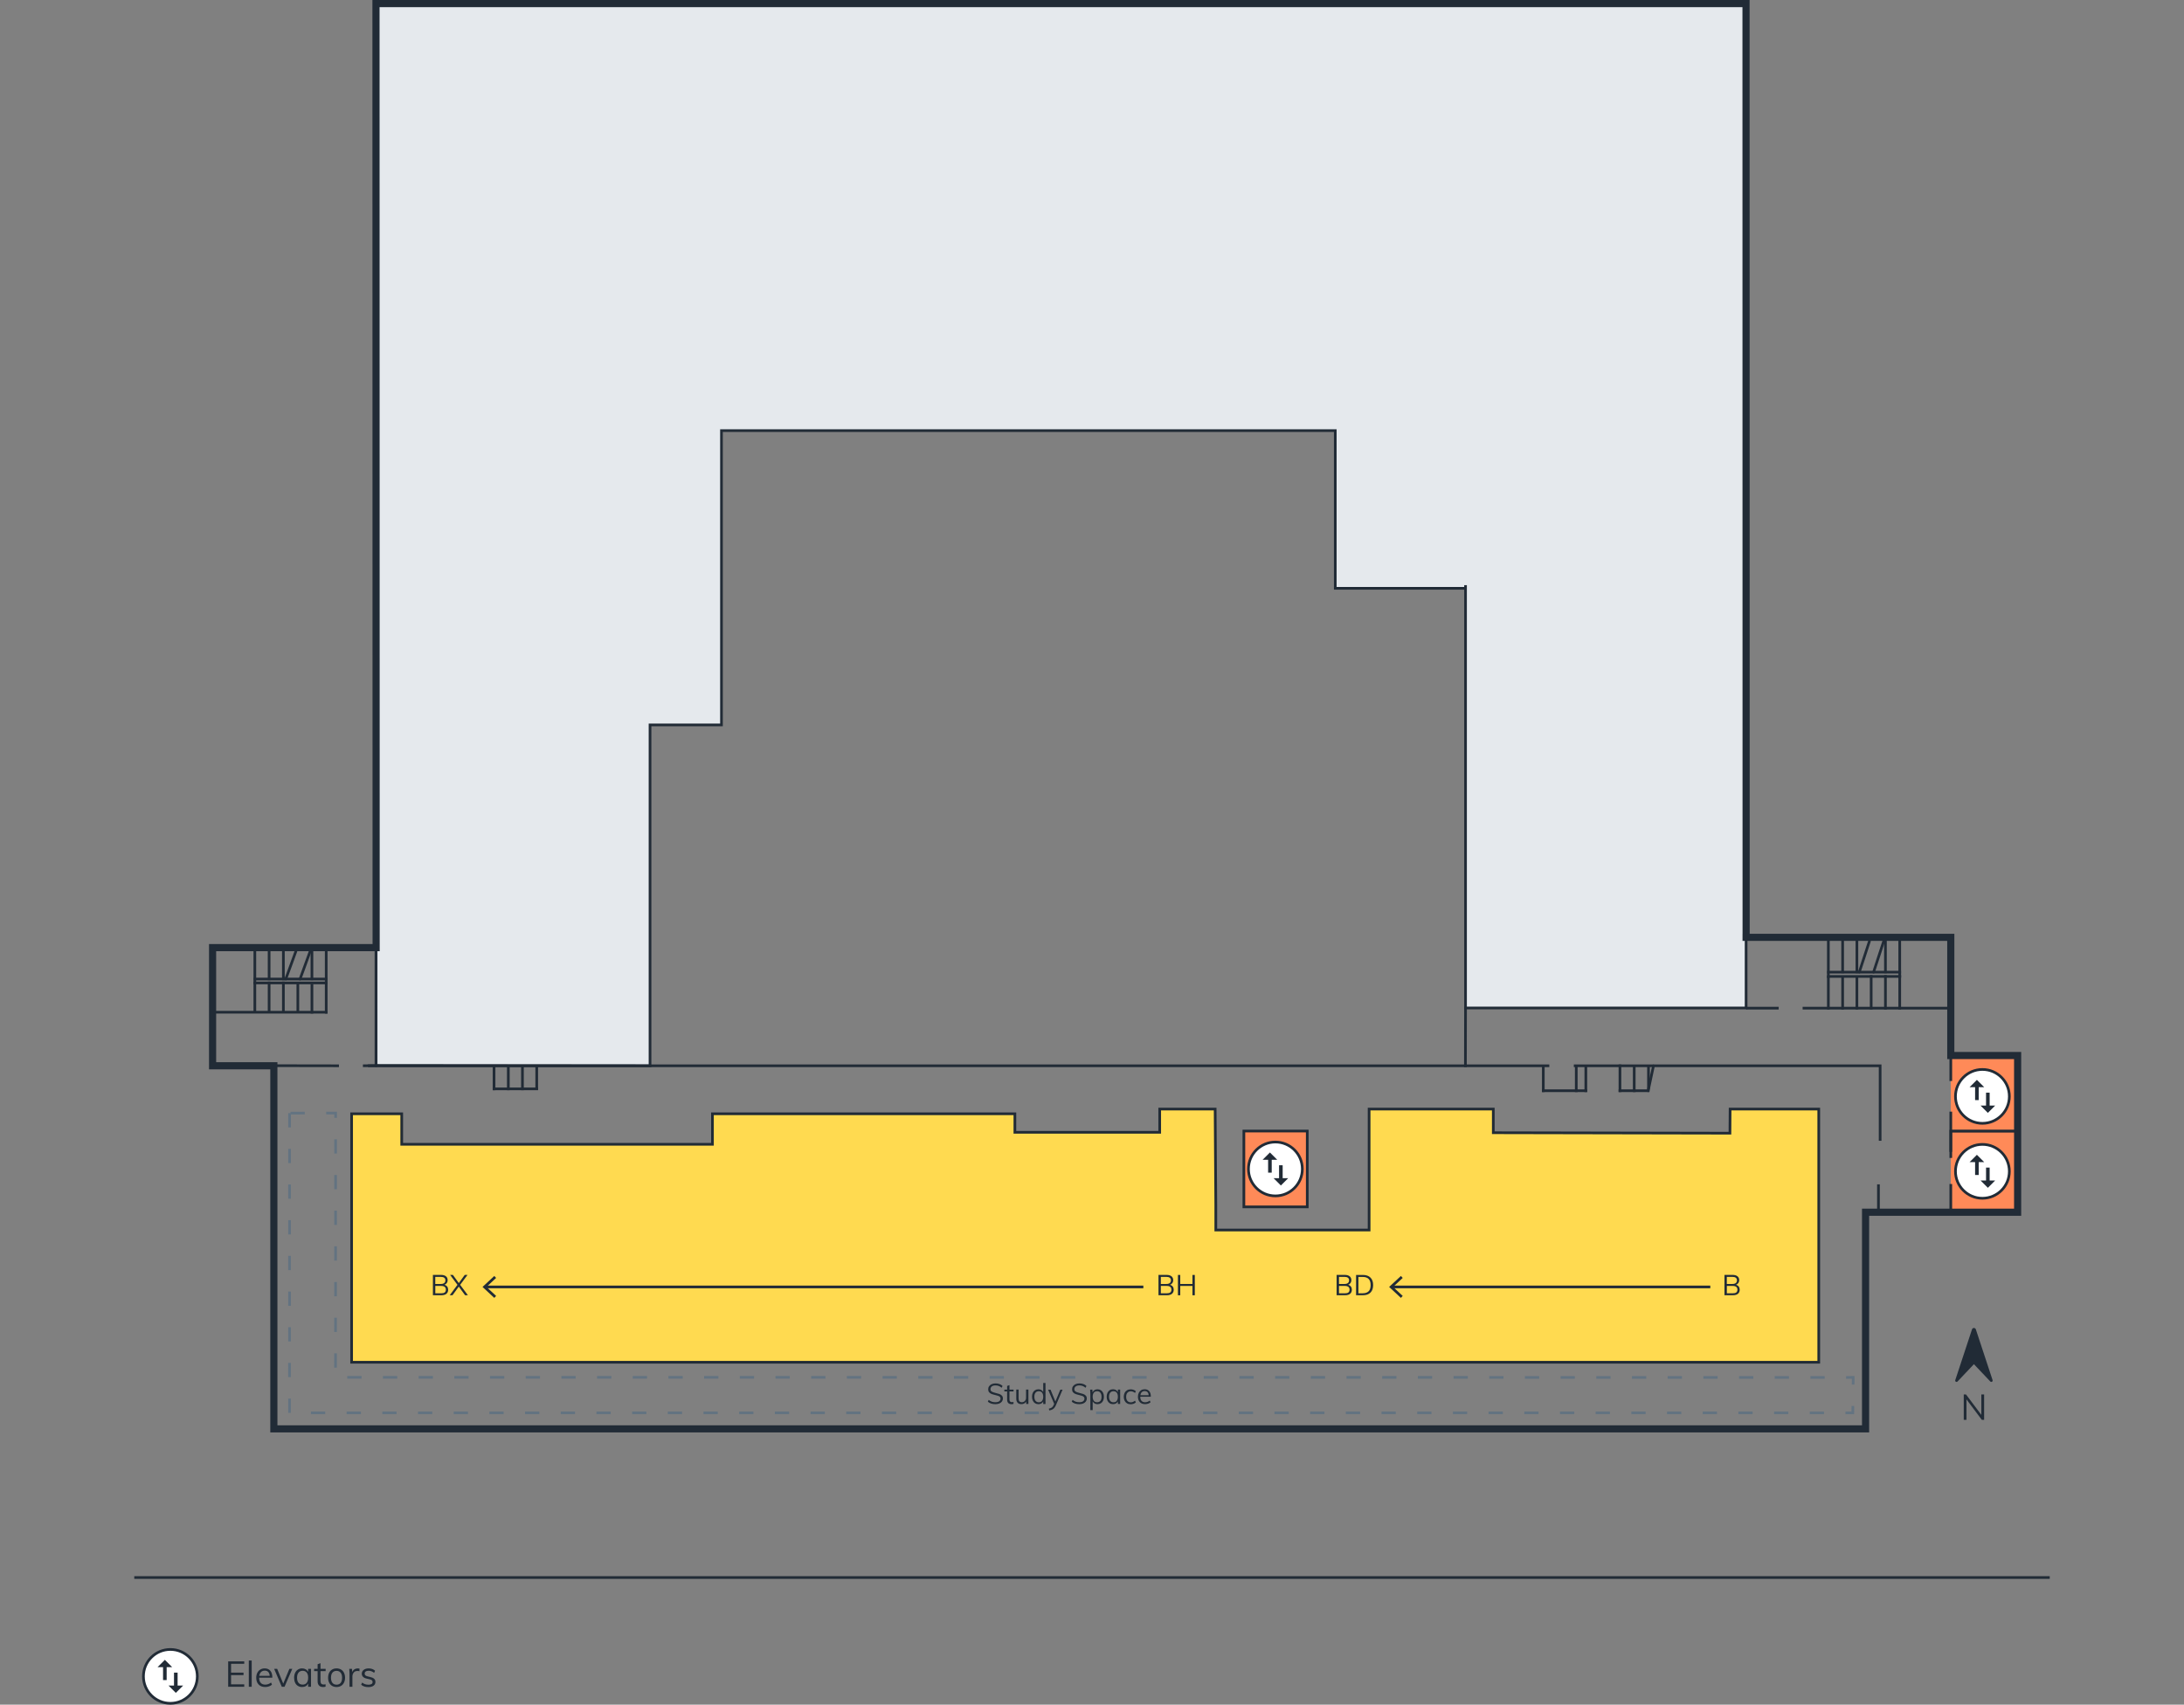 <?xml version="1.0" encoding="UTF-8"?>
<svg id="Text_Icons" data-name="Text &amp;amp; Icons" xmlns="http://www.w3.org/2000/svg" viewBox="0 0 612 477.76">
  <rect x="0" y="0" width="612" height="477.76" fill="#808080" stroke="none"/>
  <defs>
    <style>
      .cls-1 {
        fill: #212b36;
      }

      .cls-2 {
        fill: #e5e9ed;
      }

      .cls-2, .cls-3, .cls-4, .cls-5, .cls-6, .cls-7, .cls-8, .cls-9 {
        stroke: #212b36;
      }

      .cls-2, .cls-3, .cls-5, .cls-10, .cls-6, .cls-7, .cls-8, .cls-9 {
        stroke-width: .75px;
      }

      .cls-3 {
        fill: #ffda50;
      }

      .cls-4 {
        stroke-width: 2px;
      }

      .cls-4, .cls-5, .cls-10, .cls-6, .cls-9 {
        fill: none;
      }

      .cls-4, .cls-7, .cls-8 {
        stroke-miterlimit: 10;
      }

      .cls-5 {
        stroke-linecap: round;
      }

      .cls-10 {
        stroke: #637381;
        stroke-dasharray: 0 0 4 6;
      }

      .cls-7 {
        fill: #ff8a58;
      }

      .cls-8 {
        fill: #fff;
      }

      .cls-9 {
        stroke-linecap: square;
      }
    </style>
  </defs>
  <line class="cls-9" x1="60.44" y1="283.69" x2="91.41" y2="283.69"/>
  <g>
    <line class="cls-9" x1="71.41" y1="266.32" x2="71.41" y2="275.48"/>
    <line class="cls-9" x1="75.41" y1="266.32" x2="75.41" y2="274.33"/>
    <line class="cls-9" x1="79.41" y1="266.32" x2="79.41" y2="274.33"/>
    <line class="cls-5" x1="82.92" y1="266.6" x2="80.08" y2="274.39"/>
    <line class="cls-9" x1="71.46" y1="274.39" x2="91.41" y2="274.39"/>
    <line class="cls-9" x1="71.46" y1="275.48" x2="91.41" y2="275.48"/>
    <line class="cls-5" x1="86.92" y1="266.6" x2="84.08" y2="274.39"/>
    <line class="cls-9" x1="87.41" y1="266.32" x2="87.41" y2="274.33"/>
    <line class="cls-9" x1="91.41" y1="266.14" x2="91.41" y2="275.48"/>
    <line class="cls-9" x1="71.41" y1="275.48" x2="71.41" y2="283.49"/>
    <line class="cls-9" x1="75.41" y1="275.48" x2="75.41" y2="283.49"/>
    <line class="cls-9" x1="79.41" y1="275.48" x2="79.41" y2="283.49"/>
    <line class="cls-9" x1="87.41" y1="276.09" x2="87.41" y2="283.69"/>
    <line class="cls-9" x1="91.41" y1="275.91" x2="91.41" y2="283.69"/>
    <line class="cls-9" x1="83.46" y1="275.68" x2="83.46" y2="283.29"/>
  </g>
  <g>
    <line class="cls-9" x1="512.34" y1="263.5" x2="512.34" y2="273.66"/>
    <line class="cls-9" x1="516.34" y1="263.5" x2="516.34" y2="272.39"/>
    <line class="cls-9" x1="520.34" y1="263.5" x2="520.34" y2="272.39"/>
    <line class="cls-5" x1="523.84" y1="263.82" x2="521.01" y2="272.46"/>
    <line class="cls-9" x1="512.38" y1="272.46" x2="532.34" y2="272.46"/>
    <line class="cls-9" x1="512.38" y1="273.66" x2="532.34" y2="273.66"/>
    <line class="cls-5" x1="527.84" y1="263.82" x2="525.01" y2="272.46"/>
    <line class="cls-9" x1="528.34" y1="263.5" x2="528.34" y2="272.39"/>
    <line class="cls-9" x1="532.34" y1="263.31" x2="532.34" y2="273.66"/>
    <line class="cls-9" x1="524.34" y1="273.66" x2="524.34" y2="282.55"/>
    <line class="cls-9" x1="528.34" y1="273.66" x2="528.34" y2="282.55"/>
    <line class="cls-9" x1="532.34" y1="273.66" x2="532.34" y2="282.55"/>
    <line class="cls-9" x1="512.34" y1="274" x2="512.34" y2="282.55"/>
    <line class="cls-9" x1="516.34" y1="274" x2="516.34" y2="282.55"/>
    <line class="cls-9" x1="520.34" y1="274" x2="520.34" y2="282.55"/>
  </g>
  <g>
    <line class="cls-9" x1="142.44" y1="298.9" x2="142.44" y2="305.17"/>
    <line class="cls-9" x1="138.44" y1="298.7" x2="138.44" y2="305.17"/>
    <line class="cls-9" x1="138.44" y1="305.17" x2="150.4" y2="305.17"/>
    <line class="cls-9" x1="146.4" y1="298.9" x2="146.4" y2="305.17"/>
    <line class="cls-9" x1="150.4" y1="298.8" x2="150.4" y2="305.07"/>
  </g>
  <line class="cls-9" x1="410.67" y1="282.5" x2="410.64" y2="298.7"/>
  <polyline class="cls-7" points="546.65 302.97 546.65 295.81 565.37 295.81 565.37 317.04 546.65 317.04"/>
  <polyline class="cls-7" points="546.65 324.53 546.65 317.04 565.37 317.04 565.37 339.24 546.65 339.24"/>
  <polyline class="cls-2" points="489.29 261.36 489.29 282.5 410.67 282.5 410.67 164 410.67 164.88 374.17 164.88 374.17 120.68 202.17 120.68 202.17 203.16 182.15 203.16 182.15 298.7 105.39 298.63 105.4 123.4 105.36 123.4 105.36 101.56 105.36 101.56 105.36 22.84 105.36 22.84 105.36 1 489.27 1 489.27 123.4 489.29 123.4 489.29 261.36"/>
  <line class="cls-9" x1="38" y1="442.12" x2="574" y2="442.12"/>
  <line class="cls-6" x1="505.13" y1="282.55" x2="546.65" y2="282.55"/>
  <line class="cls-6" x1="489.3" y1="282.55" x2="498.42" y2="282.55"/>
  <polyline class="cls-6" points="94.98 298.7 59.57 298.64 59.57 265.85 105.36 265.85 105.36 298.64 101.7 298.7"/>
  <line class="cls-6" x1="526.38" y1="339.68" x2="526.38" y2="331.93"/>
  <line class="cls-6" x1="546.65" y1="322.83" x2="546.65" y2="311.55"/>
  <line class="cls-7" x1="546.65" y1="339.65" x2="546.65" y2="331.83"/>
  <polyline class="cls-4" points="488.29 262.7 546.65 262.7 546.65 295.82 565.38 295.82 565.38 339.74 522.77 339.74 522.77 400.46 76.74 400.46 76.74 298.7 59.57 298.7 59.57 265.58 105.4 265.58 105.36 1 489.27 1 489.3 262.7"/>
  <g>
    <g>
      <line class="cls-9" x1="432.46" y1="298.89" x2="432.46" y2="305.69"/>
      <line class="cls-9" x1="444.38" y1="298.89" x2="444.38" y2="305.69"/>
      <line class="cls-9" x1="441.7" y1="298.89" x2="441.7" y2="305.69"/>
      <line class="cls-9" x1="432.46" y1="305.69" x2="444.38" y2="305.69"/>
    </g>
    <g>
      <line class="cls-9" x1="457.94" y1="298.92" x2="457.94" y2="305.69"/>
      <line class="cls-9" x1="453.94" y1="298.7" x2="453.94" y2="305.69"/>
      <line class="cls-5" x1="461.94" y1="298.82" x2="461.94" y2="305.09"/>
      <line class="cls-5" x1="461.85" y1="305.69" x2="463.34" y2="298.72"/>
      <line class="cls-9" x1="453.94" y1="305.69" x2="461.85" y2="305.69"/>
    </g>
    <polyline class="cls-6" points="441.02 298.7 503.9 298.7 526.85 298.7 526.85 319.72"/>
    <line class="cls-6" x1="434.14" y1="298.7" x2="103.1" y2="298.7"/>
  </g>
  <g>
    <path class="cls-1" d="M63.94,465.62h4.5v.68h-3.69v2.48h3.49v.69h-3.49v2.59h3.69v.68h-4.5v-7.12Z"/>
    <path class="cls-1" d="M69.72,465.38h.81v7.36h-.81v-7.36Z"/>
    <path class="cls-1" d="M76.31,470.2h-3.69c0,.64,.15,1.12,.45,1.45,.29,.33,.71,.49,1.26,.49,.59,0,1.13-.2,1.62-.59l.27,.59c-.22,.21-.5,.37-.84,.49-.34,.12-.7,.18-1.06,.18-.79,0-1.4-.23-1.85-.7-.45-.46-.67-1.1-.67-1.9,0-.51,.1-.97,.3-1.37s.48-.71,.84-.92c.36-.22,.77-.33,1.23-.33,.67,0,1.19,.22,1.57,.65,.38,.44,.57,1.04,.57,1.81v.15Zm-3.15-1.6c-.26,.25-.43,.61-.51,1.07h2.93c-.04-.47-.18-.83-.41-1.08-.24-.25-.57-.37-.99-.37s-.76,.13-1.02,.38Z"/>
    <path class="cls-1" d="M81.9,467.72l-2.17,5.02h-.77l-2.14-5.02h.85l1.7,4.14,1.72-4.14h.81Z"/>
    <path class="cls-1" d="M87.15,467.71v5.03h-.8v-.91c-.15,.31-.37,.56-.67,.73s-.64,.25-1.04,.25c-.45,0-.84-.11-1.17-.32-.34-.21-.6-.51-.78-.9-.18-.39-.27-.85-.27-1.37s.09-.98,.28-1.38c.19-.4,.45-.71,.79-.92,.34-.22,.72-.33,1.16-.33,.39,0,.74,.09,1.03,.26,.29,.17,.52,.42,.67,.73v-.87h.8Zm-1.2,3.92c.27-.34,.4-.82,.4-1.44s-.13-1.1-.4-1.43c-.27-.33-.65-.5-1.14-.5s-.88,.17-1.15,.51c-.28,.34-.42,.82-.42,1.44s.14,1.09,.41,1.42,.66,.5,1.16,.5,.87-.17,1.14-.5Z"/>
    <path class="cls-1" d="M89.81,468.35v2.75c0,.37,.08,.63,.23,.79,.15,.15,.37,.22,.65,.22,.19,0,.37-.03,.54-.09v.69c-.21,.07-.44,.1-.7,.1-.48,0-.86-.13-1.12-.41-.27-.27-.41-.67-.41-1.19v-2.86h-.98v-.64h.98v-1.29l.81-.29v1.58h1.44v.64h-1.44Z"/>
    <path class="cls-1" d="M93.06,472.49c-.36-.21-.64-.52-.83-.91-.2-.39-.29-.85-.29-1.38s.1-.99,.29-1.38,.48-.7,.83-.91c.36-.21,.78-.32,1.25-.32s.89,.11,1.25,.32c.36,.21,.64,.52,.83,.91s.3,.85,.3,1.38-.1,.99-.3,1.38c-.2,.39-.47,.7-.83,.91-.36,.21-.78,.32-1.25,.32s-.89-.11-1.25-.32Zm2.4-.84c.27-.33,.4-.81,.4-1.45s-.14-1.09-.41-1.42-.65-.5-1.14-.5-.88,.17-1.15,.5-.41,.81-.41,1.42,.14,1.12,.41,1.45c.27,.33,.65,.5,1.15,.5s.88-.17,1.15-.5Z"/>
    <path class="cls-1" d="M100.74,467.65l-.02,.74c-.15-.05-.33-.08-.53-.08-.49,0-.85,.15-1.08,.46s-.36,.67-.36,1.1v2.87h-.81v-3.62c0-.52-.03-.99-.08-1.41h.77l.08,.93c.13-.34,.33-.6,.61-.78,.28-.18,.6-.27,.96-.27,.17,0,.32,.02,.46,.06Z"/>
    <path class="cls-1" d="M101.21,472.16l.27-.6c.27,.21,.55,.37,.83,.46,.28,.09,.59,.14,.94,.14,.38,0,.67-.06,.87-.19,.2-.13,.29-.32,.29-.57,0-.2-.07-.36-.2-.48-.13-.12-.35-.21-.66-.28l-.85-.2c-.42-.09-.75-.26-.98-.5s-.34-.53-.34-.86c0-.44,.18-.8,.53-1.07,.35-.28,.82-.42,1.4-.42,.35,0,.69,.06,1,.17s.58,.28,.79,.49l-.27,.59c-.47-.39-.98-.59-1.52-.59-.36,0-.64,.07-.83,.21-.2,.14-.29,.33-.29,.58,0,.21,.06,.37,.18,.49s.32,.21,.6,.28l.85,.21c.47,.11,.81,.27,1.04,.5,.23,.22,.34,.51,.34,.88,0,.43-.18,.78-.53,1.04-.35,.26-.83,.39-1.44,.39-.85,0-1.52-.22-2.01-.65Z"/>
  </g>
  <g>
    <circle class="cls-8" cx="47.74" cy="469.83" r="7.55"/>
    <path class="cls-1" d="M46.19,465.19l2.05,2.05h-1.54v3.62h-1.01v-3.62h-1.54l2.05-2.05Zm3.59,7.21h1.54l-2.05,2.05-2.05-2.05h1.54v-3.62h1.01v3.62Z"/>
  </g>
  <rect class="cls-7" x="348.56" y="316.99" width="17.76" height="21.25"/>
  <g>
    <circle class="cls-8" cx="357.39" cy="327.62" r="7.55"/>
    <path class="cls-1" d="M355.85,322.99l2.05,2.05h-1.54v3.62h-1.01v-3.62h-1.54l2.05-2.05Zm3.59,7.21h1.54l-2.05,2.05-2.05-2.05h1.54v-3.62h1.01v3.62Z"/>
  </g>
  <g>
    <circle class="cls-8" cx="555.51" cy="307.28" r="7.55"/>
    <path class="cls-1" d="M553.96,302.64l2.05,2.05h-1.54v3.62h-1.01v-3.62h-1.54l2.05-2.05Zm3.59,7.21h1.54l-2.05,2.05-2.05-2.05h1.54v-3.62h1.01v3.62Z"/>
  </g>
  <g>
    <circle class="cls-8" cx="555.51" cy="328.28" r="7.55"/>
    <path class="cls-1" d="M553.96,323.64l2.05,2.05h-1.54v3.62h-1.01v-3.62h-1.54l2.05-2.05Zm3.59,7.21h1.54l-2.05,2.05-2.05-2.05h1.54v-3.62h1.01v3.62Z"/>
  </g>
  <path class="cls-1" d="M558.38,386.92c0,.11-.04,.2-.11,.27-.07,.07-.16,.11-.27,.11-.1,0-.2-.04-.27-.11l-4.6-4.86-4.6,4.86c-.07,.07-.16,.11-.27,.11-.21,0-.38-.17-.38-.38,0-.03,0-.04,0-.07s.01-.05,.03-.08l4.7-14.25c.09-.2,.28-.34,.52-.34s.43,.15,.52,.34l4.7,14.25s.03,.09,.03,.15Z"/>
  <path class="cls-1" d="M555.99,390.81v7.12h-.64l-4.3-5.73v5.73h-.77v-7.12h.63l4.3,5.73v-5.73h.78Z"/>
  <polygon class="cls-3" points="509.65 310.83 509.65 381.79 98.53 381.79 98.53 312.15 112.57 312.15 112.57 320.71 199.64 320.71 199.64 312.15 284.39 312.15 284.39 317.34 324.97 317.34 324.97 310.83 340.51 310.83 340.69 337.71 340.69 337.71 340.69 344.72 351.97 344.72 383.65 344.72 383.65 310.83 418.45 310.83 418.45 317.46 484.76 317.59 484.81 310.83 509.65 310.83"/>
  <g>
    <path class="cls-1" d="M487.23,360.58c.18,.24,.27,.53,.27,.88,0,.5-.17,.88-.5,1.15-.33,.27-.8,.4-1.4,.4h-2.37v-5.7h2.29c.58,0,1.03,.13,1.36,.39,.32,.26,.48,.62,.48,1.1,0,.3-.08,.57-.24,.79s-.38,.39-.66,.49c.33,.09,.58,.25,.76,.49Zm-3.34-.73h1.54c.43,0,.75-.08,.97-.26,.22-.17,.33-.42,.33-.75,0-.65-.43-.98-1.3-.98h-1.54v1.98Zm2.65,2.37c.21-.17,.32-.43,.32-.77,0-.7-.44-1.05-1.3-1.05h-1.66v2.07h1.66c.45,0,.78-.08,.99-.25Z"/>
    <g>
      <line class="cls-6" x1="479.26" y1="360.68" x2="390.07" y2="360.68"/>
      <polygon class="cls-1" points="392.56 357.61 393.07 358.16 390.36 360.68 393.07 363.2 392.56 363.75 389.26 360.68 392.56 357.61"/>
    </g>
    <g>
      <path class="cls-1" d="M378.55,360.58c.18,.24,.27,.53,.27,.88,0,.5-.17,.88-.5,1.15-.33,.27-.8,.4-1.4,.4h-2.37v-5.7h2.29c.58,0,1.03,.13,1.36,.39,.32,.26,.48,.62,.48,1.1,0,.3-.08,.57-.24,.79-.16,.22-.38,.39-.66,.49,.33,.09,.58,.25,.76,.49Zm-3.35-.73h1.54c.43,0,.75-.08,.97-.26,.22-.17,.33-.42,.33-.75,0-.65-.43-.98-1.29-.98h-1.54v1.98Zm2.65,2.37c.21-.17,.32-.43,.32-.77,0-.7-.44-1.05-1.3-1.05h-1.66v2.07h1.66c.45,0,.78-.08,.99-.25Z"/>
      <path class="cls-1" d="M380,357.32h1.91c.91,0,1.62,.25,2.12,.74,.5,.49,.75,1.19,.75,2.1s-.25,1.62-.75,2.11c-.5,.5-1.21,.74-2.12,.74h-1.91v-5.7Zm1.87,5.14c.73,0,1.29-.19,1.66-.58,.37-.38,.55-.96,.55-1.72,0-1.52-.74-2.28-2.21-2.28h-1.22v4.58h1.22Z"/>
    </g>
  </g>
  <g>
    <g>
      <path class="cls-1" d="M125.31,360.58c.18,.24,.27,.53,.27,.88,0,.5-.16,.88-.5,1.15-.33,.27-.8,.4-1.4,.4h-2.37v-5.7h2.29c.58,0,1.03,.13,1.36,.39s.48,.62,.48,1.1c0,.3-.08,.57-.24,.79-.16,.22-.38,.39-.66,.49,.33,.09,.58,.25,.76,.49Zm-3.34-.73h1.54c.43,0,.75-.08,.97-.26s.33-.42,.33-.75c0-.65-.43-.98-1.3-.98h-1.54v1.98Zm2.65,2.37c.21-.17,.32-.43,.32-.77,0-.7-.44-1.05-1.3-1.05h-1.66v2.07h1.66c.45,0,.78-.08,.99-.25Z"/>
      <path class="cls-1" d="M131.11,363.01h-.78l-1.77-2.42-1.76,2.42h-.78l2.17-2.92-2.06-2.78h.78l1.66,2.29,1.66-2.29h.78l-2.07,2.78,2.17,2.91Z"/>
    </g>
    <g>
      <path class="cls-1" d="M328.63,360.58c.18,.24,.27,.53,.27,.88,0,.5-.17,.88-.5,1.15-.33,.27-.8,.4-1.4,.4h-2.37v-5.7h2.29c.58,0,1.03,.13,1.36,.39,.32,.26,.48,.62,.48,1.1,0,.3-.08,.57-.24,.79-.16,.22-.38,.39-.66,.49,.33,.09,.58,.25,.76,.49Zm-3.35-.73h1.54c.43,0,.75-.08,.97-.26,.22-.17,.33-.42,.33-.75,0-.65-.43-.98-1.29-.98h-1.54v1.98Zm2.65,2.37c.21-.17,.32-.43,.32-.77,0-.7-.44-1.05-1.3-1.05h-1.66v2.07h1.66c.45,0,.78-.08,.99-.25Z"/>
      <path class="cls-1" d="M334.81,357.32v5.7h-.66v-2.62h-3.42v2.62h-.65v-5.7h.65v2.53h3.42v-2.53h.66Z"/>
    </g>
    <g>
      <line class="cls-6" x1="320.39" y1="360.68" x2="136.02" y2="360.68"/>
      <polygon class="cls-1" points="138.51 357.61 139.02 358.16 136.31 360.68 139.02 363.2 138.51 363.75 135.21 360.68 138.51 357.61"/>
    </g>
  </g>
  <g>
    <path class="cls-1" d="M276.81,392.83l.25-.5c.28,.24,.57,.41,.86,.51,.29,.1,.63,.15,1.02,.15,.46,0,.81-.09,1.06-.27s.37-.43,.37-.76c0-.19-.06-.35-.18-.47-.12-.12-.28-.21-.47-.28-.19-.07-.45-.14-.78-.22-.44-.1-.8-.2-1.08-.31-.28-.11-.51-.27-.69-.48-.18-.21-.26-.49-.26-.83s.08-.61,.26-.86,.41-.44,.72-.58c.31-.14,.68-.21,1.09-.21s.76,.06,1.1,.18c.34,.12,.63,.3,.86,.54l-.26,.5c-.27-.23-.54-.4-.81-.5s-.58-.16-.9-.16c-.44,0-.79,.09-1.04,.28-.25,.19-.38,.45-.38,.78,0,.29,.11,.5,.33,.65,.22,.14,.55,.27,1.01,.38,.49,.12,.88,.23,1.16,.32,.28,.1,.51,.25,.7,.45s.28,.46,.28,.8-.09,.6-.26,.84c-.17,.24-.42,.43-.73,.56-.32,.13-.69,.2-1.12,.2-.89,0-1.6-.24-2.13-.72Z"/>
    <path class="cls-1" d="M282.87,389.97v2.2c0,.3,.06,.51,.18,.63,.12,.12,.3,.18,.52,.18,.15,0,.29-.02,.43-.07v.55c-.17,.05-.35,.08-.56,.08-.38,0-.68-.11-.9-.32-.22-.22-.32-.54-.32-.96v-2.29h-.78v-.51h.78v-1.03l.65-.23v1.26h1.15v.51h-1.15Z"/>
    <path class="cls-1" d="M288.18,389.46v4.02h-.63v-.7c-.13,.25-.31,.43-.54,.56s-.49,.19-.78,.19c-.47,0-.83-.13-1.08-.4s-.37-.66-.37-1.18v-2.5h.65v2.48c0,.36,.07,.63,.22,.8s.38,.26,.68,.26c.36,0,.64-.12,.86-.35s.33-.54,.33-.92v-2.27h.65Z"/>
    <path class="cls-1" d="M292.97,387.6v5.89h-.64v-.73c-.12,.25-.29,.44-.53,.58-.24,.14-.51,.2-.83,.2-.35,0-.66-.09-.93-.26-.27-.18-.48-.42-.63-.74-.15-.32-.22-.68-.22-1.1s.07-.78,.22-1.09c.15-.31,.36-.55,.63-.72,.27-.17,.58-.26,.94-.26,.31,0,.59,.07,.82,.2,.23,.14,.41,.33,.53,.57v-2.54h.65Zm-.96,5c.21-.27,.32-.65,.32-1.15s-.11-.87-.32-1.14c-.21-.27-.52-.4-.91-.4s-.7,.13-.92,.4c-.22,.27-.33,.64-.33,1.13s.11,.88,.33,1.16c.22,.27,.53,.41,.92,.41s.7-.13,.91-.4Z"/>
    <path class="cls-1" d="M297.76,389.46l-1.88,4.39c-.2,.46-.45,.79-.74,1.01s-.67,.36-1.1,.44l-.14-.5c.38-.08,.67-.2,.86-.34,.19-.14,.36-.36,.48-.65l.16-.36-1.7-3.98h.68l1.36,3.32,1.38-3.32h.65Z"/>
    <path class="cls-1" d="M300.32,392.83l.25-.5c.28,.24,.57,.41,.86,.51,.29,.1,.63,.15,1.02,.15,.46,0,.81-.09,1.06-.27s.37-.43,.37-.76c0-.19-.06-.35-.18-.47-.12-.12-.28-.21-.47-.28-.19-.07-.45-.14-.78-.22-.44-.1-.8-.2-1.08-.31-.28-.11-.51-.27-.69-.48-.18-.21-.26-.49-.26-.83s.08-.61,.26-.86,.41-.44,.72-.58c.31-.14,.68-.21,1.09-.21s.76,.06,1.1,.18c.34,.12,.63,.3,.86,.54l-.26,.5c-.27-.23-.54-.4-.81-.5s-.58-.16-.9-.16c-.44,0-.79,.09-1.04,.28-.25,.19-.38,.45-.38,.78,0,.29,.11,.5,.33,.65,.22,.14,.55,.27,1.01,.38,.49,.12,.88,.23,1.16,.32,.28,.1,.51,.25,.7,.45s.28,.46,.28,.8-.09,.6-.26,.84c-.17,.24-.42,.43-.73,.56-.32,.13-.69,.2-1.12,.2-.89,0-1.6-.24-2.13-.72Z"/>
    <path class="cls-1" d="M308.49,389.63c.27,.18,.48,.42,.63,.74s.22,.68,.22,1.1-.07,.78-.22,1.09c-.15,.31-.36,.55-.63,.72-.27,.17-.58,.26-.94,.26-.31,0-.59-.07-.82-.21-.23-.14-.41-.34-.54-.59v2.47h-.65v-4.62c0-.42-.02-.79-.06-1.13h.62l.06,.78c.11-.28,.29-.49,.53-.64,.24-.15,.53-.23,.86-.23,.35,0,.66,.09,.94,.26Zm-.14,2.98c.22-.27,.32-.65,.32-1.14s-.11-.87-.33-1.15-.52-.41-.91-.41-.71,.13-.92,.4c-.21,.27-.32,.65-.32,1.14s.11,.88,.32,1.15c.21,.27,.52,.4,.92,.4s.7-.13,.92-.4Z"/>
    <path class="cls-1" d="M313.89,389.46v4.02h-.64v-.73c-.12,.25-.29,.44-.53,.58-.24,.14-.51,.2-.83,.2-.36,0-.67-.08-.94-.26-.27-.17-.48-.41-.62-.72-.15-.31-.22-.68-.22-1.09s.08-.78,.22-1.1c.15-.32,.36-.56,.63-.74,.27-.18,.58-.26,.93-.26,.31,0,.59,.07,.82,.21,.23,.14,.41,.33,.54,.58v-.7h.64Zm-.96,3.14c.21-.27,.32-.65,.32-1.15s-.11-.88-.32-1.14c-.21-.27-.52-.4-.91-.4s-.7,.14-.92,.41c-.22,.27-.33,.66-.33,1.15s.11,.87,.33,1.14,.53,.4,.93,.4,.7-.13,.91-.4Z"/>
    <path class="cls-1" d="M315.81,393.29c-.29-.17-.51-.41-.67-.72-.16-.31-.24-.68-.24-1.09s.08-.78,.24-1.1,.39-.56,.68-.74c.3-.18,.64-.26,1.04-.26,.27,0,.54,.05,.79,.14,.25,.09,.46,.22,.63,.39l-.22,.48c-.2-.16-.4-.28-.59-.35-.19-.08-.38-.11-.58-.11-.41,0-.73,.14-.97,.41-.24,.27-.35,.66-.35,1.15s.12,.86,.35,1.13c.23,.27,.56,.4,.97,.4,.2,0,.39-.04,.58-.11,.19-.08,.38-.19,.59-.35l.22,.48c-.17,.16-.38,.29-.64,.38-.26,.09-.53,.14-.8,.14-.39,0-.73-.08-1.02-.26Z"/>
    <path class="cls-1" d="M322.47,391.45h-2.95c0,.51,.12,.9,.36,1.16,.23,.26,.57,.39,1.01,.39,.47,0,.9-.16,1.3-.47l.22,.47c-.18,.17-.4,.3-.68,.39s-.56,.14-.84,.14c-.63,0-1.12-.18-1.48-.56s-.54-.88-.54-1.52c0-.41,.08-.77,.24-1.09s.38-.56,.67-.74c.29-.18,.62-.26,.98-.26,.53,0,.95,.17,1.26,.52,.3,.35,.46,.83,.46,1.44v.12Zm-2.52-1.28c-.21,.2-.34,.49-.4,.86h2.34c-.03-.38-.14-.67-.33-.86s-.45-.3-.79-.3-.61,.1-.82,.3Z"/>
  </g>
  <polygon class="cls-10" points="81.14 311.97 81.13 395.97 519.19 395.98 519.31 386.04 513.54 386.05 513.54 386.05 94.02 386.01 94.05 311.95 81.14 311.97"/>
</svg>
